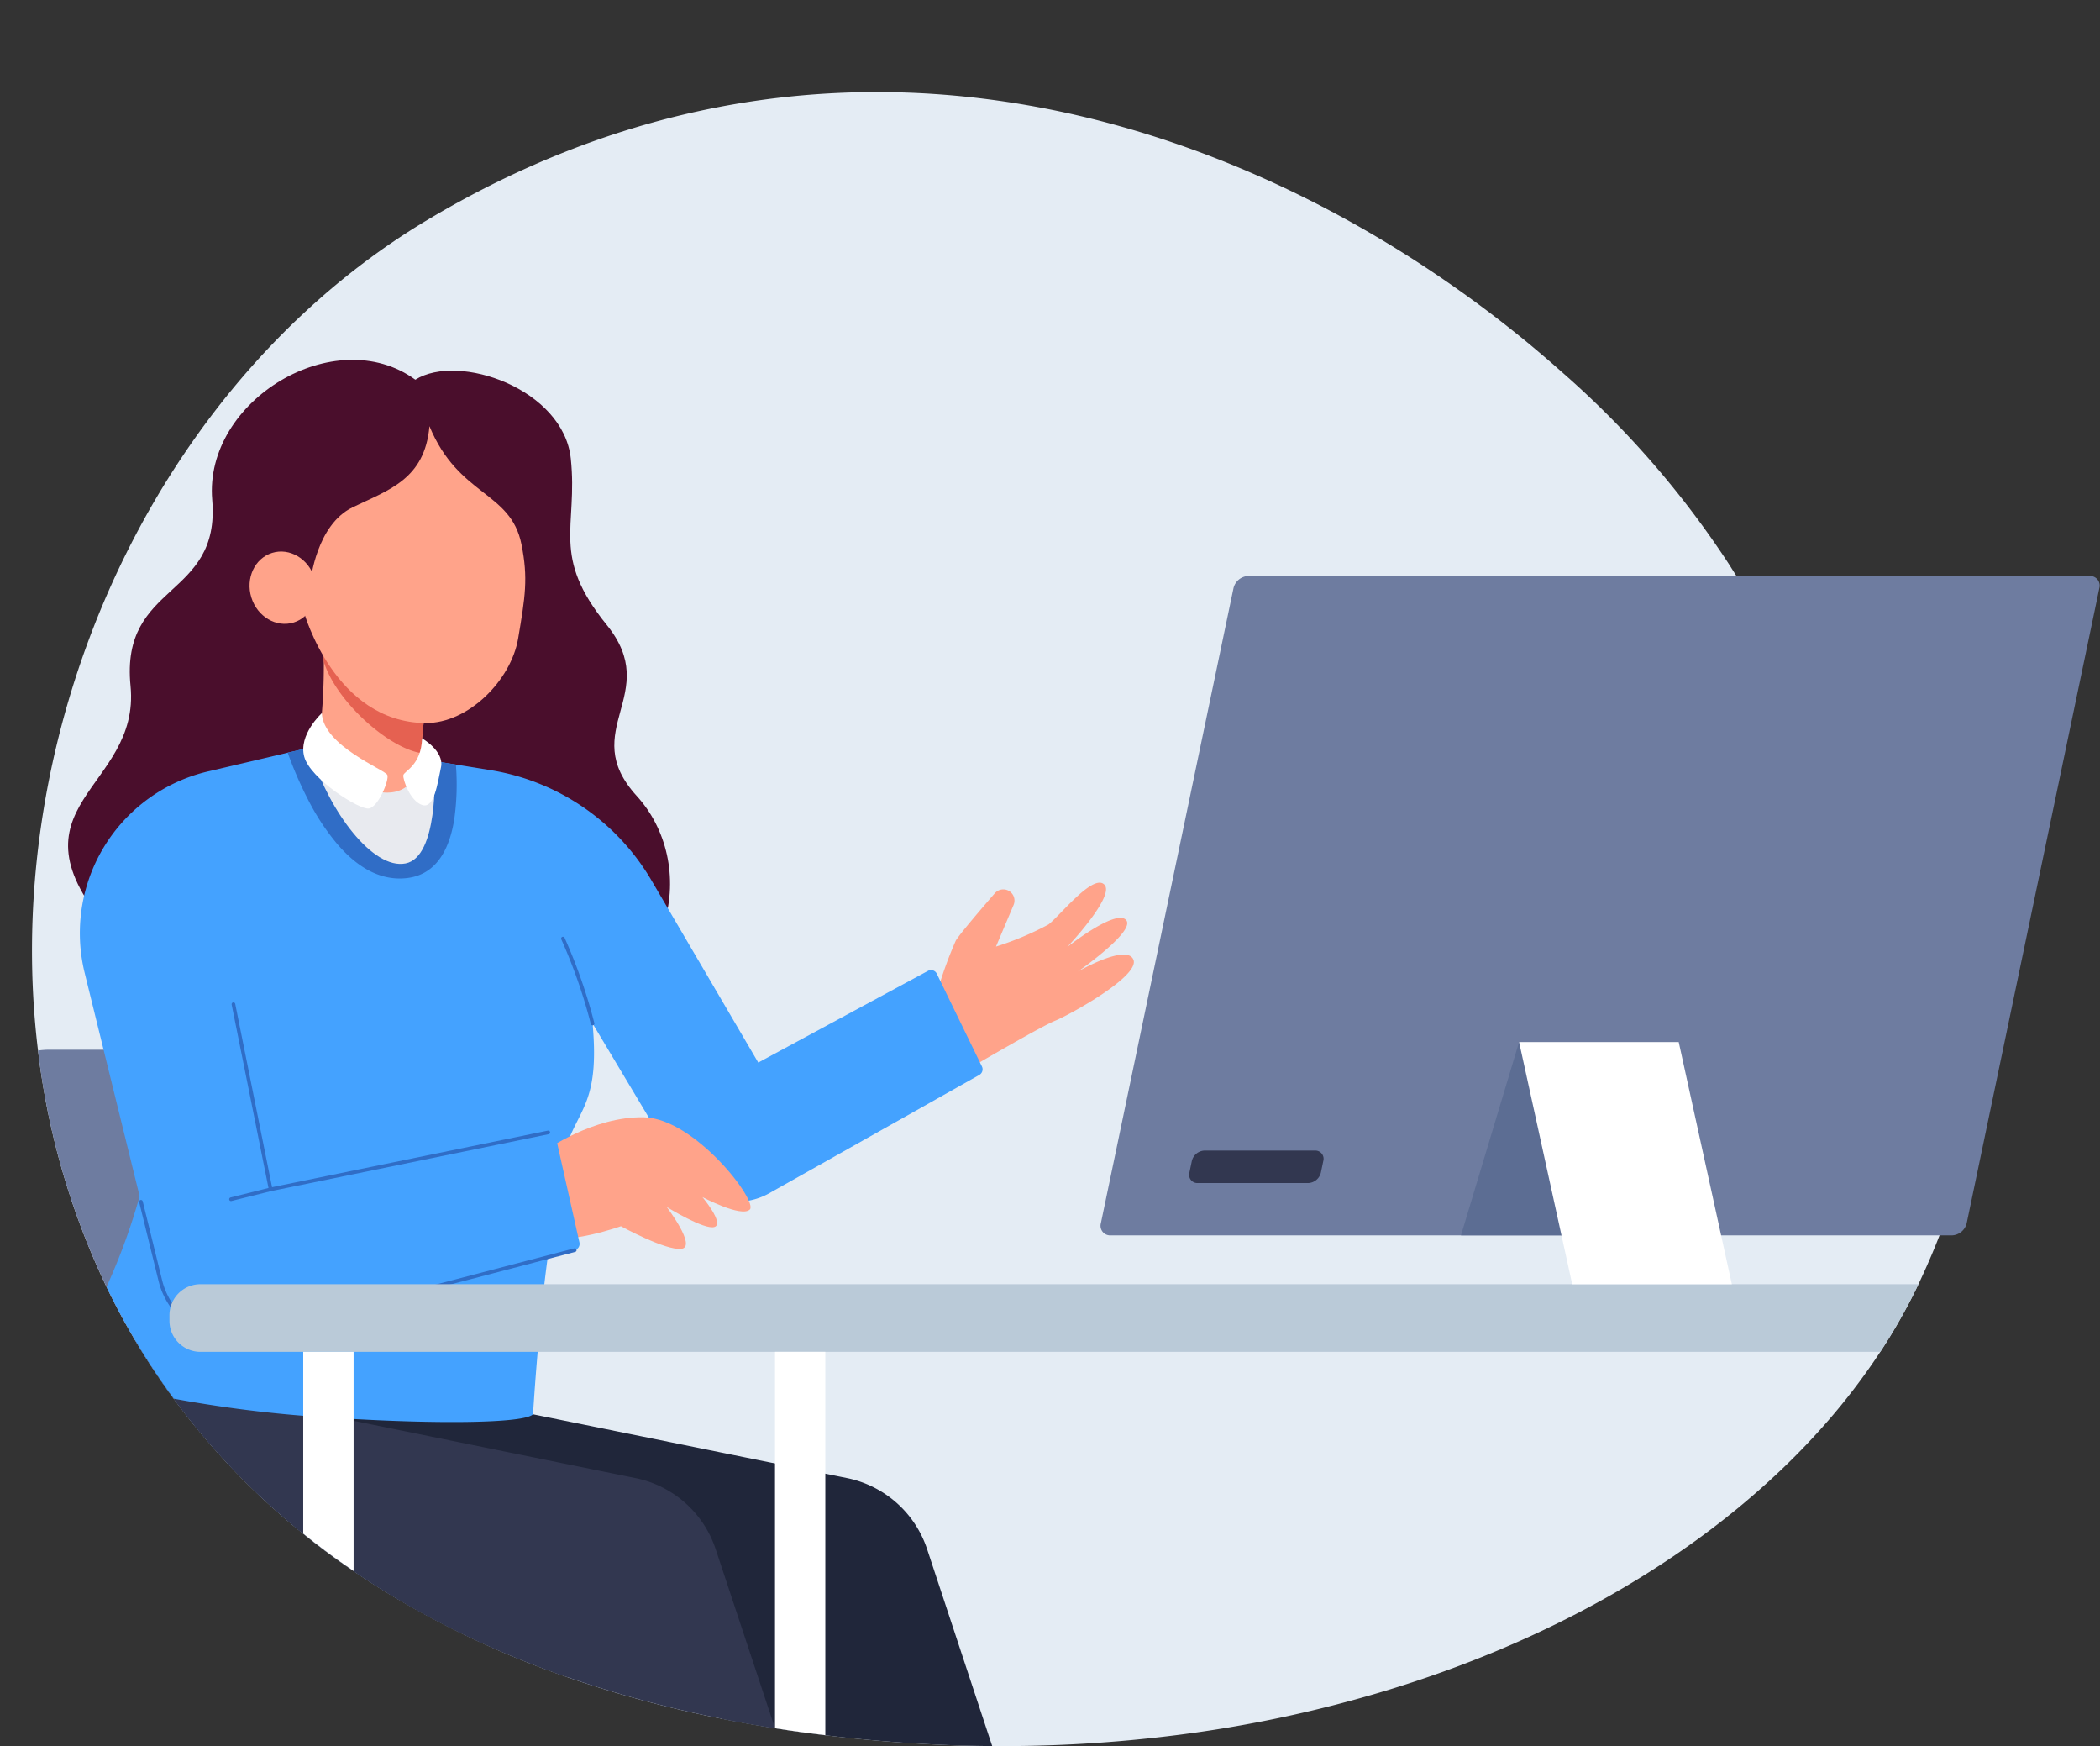<?xml version="1.0" encoding="UTF-8"?>
<!DOCTYPE svg PUBLIC '-//W3C//DTD SVG 1.0//EN'
          'http://www.w3.org/TR/2001/REC-SVG-20010904/DTD/svg10.dtd'>
<svg data-name="Layer 1" height="174.5" preserveAspectRatio="xMidYMid meet" version="1.0" viewBox="-3.2 -9.2 209.9 174.5" width="209.9" xmlns="http://www.w3.org/2000/svg" xmlns:xlink="http://www.w3.org/1999/xlink" zoomAndPan="magnify"
><rect x="-3.2" y="-9.2" width="209.9" height="174.5" fill="#333333" stroke="none"/><g
  ><path d="M188.742,118.725c-.062.135-.124.266-.189.4a57.205,57.205,0,0,1-3.815,6.758,64.246,64.246,0,0,1-5.478,7.179q-1.134,1.293-2.349,2.546-1.255,1.3-2.593,2.546c-10.035,9.4-23.455,16.872-38.967,21.575a127.619,127.619,0,0,1-21,4.459,138.379,138.379,0,0,1-18.381,1.088q-4.954-.033-10.006-.422-3.415-.263-6.674-.662-2.559-.306-5.03-.7-2.7-.424-5.288-.942a115.116,115.116,0,0,1-15.668-4.229,92.9,92.9,0,0,1-16.716-7.711q-2.3-1.359-4.448-2.826-2.636-1.783-5.034-3.731a72.333,72.333,0,0,1-12.944-13.49q-.922-1.255-1.782-2.543-1.075-1.6-2.051-3.251-1.566-2.635-2.877-5.368A75.156,75.156,0,0,1,.6,95.779C-2.776,68.116,8.248,38.634,28.855,20.562q1.893-1.664,3.895-3.193A71.008,71.008,0,0,1,39.482,12.8c36.723-21.95,73.555-12.49,99.582,4.568q2,1.314,3.921,2.684,2.5,1.784,4.841,3.648,1.3,1.024,2.546,2.08,1.3,1.09,2.545,2.2a93.005,93.005,0,0,1,16.676,19.164C187.335,75.31,202.537,89.207,188.742,118.725Z" fill="#e4ecf4"
  /></g
  ><g
  ><path d="M41.184,103.424v40.117a7.728,7.728,0,0,1-4.593,7.07q-2.3-1.359-4.448-2.826-2.636-1.783-5.034-3.731a72.333,72.333,0,0,1-12.944-13.49q-.922-1.255-1.782-2.543-1.075-1.6-2.051-3.251-1.566-2.635-2.877-5.368A75.156,75.156,0,0,1,.6,95.779a7.7,7.7,0,0,1,1.163-.087H33.452A7.732,7.732,0,0,1,41.184,103.424Z" fill="#6e7ca0"
  /></g
  ><g
  ><path d="M95.973,165.276q-4.954-.033-10.006-.422-6.093-.47-11.7-1.361-2.7-.424-5.288-.942l-1.964-4.193s-5.932.044-13.7-.036c-17.647-6.172-30.49-15.985-39.142-27.758q-.922-1.255-1.782-2.543c.043-.134.076-.221.091-.261a13.5,13.5,0,0,1,3.637-1.506c4.135-1.382,10.4-3.095,11.1-2.717,1.033.564,17.829,4.645,17.829,4.645l5.033,3.942,31.38,6.372a10.684,10.684,0,0,1,8.006,7.1Z" fill="#20263a"
  /></g
  ><g
  ><path d="M74.263,163.493q-2.7-.424-5.288-.942a115.116,115.116,0,0,1-15.668-4.229c-17.647-6.172-30.49-15.985-39.142-27.758q-.922-1.255-1.782-2.543-1.075-1.6-2.051-3.251c1.734.458,3.793.982,5.779,1.484,4.062,1.018,7.808,1.928,7.808,1.928l5.034,3.942,1.96.4,29.42,5.976a10.671,10.671,0,0,1,8,7.1Z" fill="#323750"
  /></g
  ><g
  ><path d="M38.312,28.74c-8-5.819-21.142,2.065-20.3,12.014s-9.2,8.165-8.166,18.584S-3.2,71.187,7.878,83.894,36.854,98.2,50.9,93.972s15.547-17.059,9.54-23.641,2.628-10.148-3-17.094-2.858-9.667-3.588-16.613S42.654,26.018,38.312,28.74Z" fill="#4a0e2c"
  /></g
  ><g
  ><path d="M90.436,90.065a41.014,41.014,0,0,1,1.9-5.28c.454-.73,2.671-3.315,3.9-4.727a1.118,1.118,0,0,1,1.665-.027h0a1.119,1.119,0,0,1,.209,1.2l-1.759,4.156a30.568,30.568,0,0,0,5.244-2.206c1.126-.845,4.458-5.115,5.585-3.989s-3.708,6.242-3.708,6.242,4.787-3.8,5.867-2.722-4.787,5.162-4.787,5.162,4.88-2.816,5.537-1.173-6.429,5.537-7.837,6.1S93.8,97.491,93.8,97.491Z" fill="#ffa38a"
  /></g
  ><g
  ><path d="M53.787,104.326v0a16.307,16.307,0,0,0-.87,2.6,22.592,22.592,0,0,0-.411,2.248c-.21,1.6-.447,3.423-.7,5.332-.084.629-.171,1.269-.258,1.913-.946,6.91-1.47,15.7-1.47,15.7-.884.931-9.878.978-19.16.4a127.252,127.252,0,0,1-16.748-1.956q-.922-1.255-1.782-2.543-1.075-1.6-2.051-3.251-1.566-2.635-2.877-5.368c.174-.419.363-.855.56-1.31a62.706,62.706,0,0,0,2.738-7.761,77.409,77.409,0,0,0,2.612-14.294c.2-2.367.3-4.706.342-6.852.1-5.688-.248-10.041-.248-10.041s4.318-4.412,4.507-4.79c.163-.331,7.936-2.957,9.678-3.543.222-.076.345-.116.345-.116l1.782-.182.982-.1.273-.029,4.026-.4.819,0h.007L37.707,70l1.5.008s.146.12.408.352c.109.095.24.208.389.339.055.047.109.1.167.145.517.458,1.211,1.088,2.022,1.855,3.539,3.343,9.319,9.311,12.174,15.076v0a17.233,17.233,0,0,1,1.476,4.092,10.13,10.13,0,0,1,.186,1.2v.007C56.667,100.053,55.1,101.3,53.787,104.326Z" fill="#44a2ff"
  /></g
  ><g
  ><path d="M94.689,98.209,73.7,110.029a6.631,6.631,0,0,1-8.951-2.375L56.031,93.077v0l-3.619-6.048L42.039,73.51l-2.422-3.154-.6-.789,1.029-2.742,2.321.375,3.437.552a22.886,22.886,0,0,1,16.108,11.01L72.59,96.976l16.967-9.165a.638.638,0,0,1,.876.283l4.514,9.278A.641.641,0,0,1,94.689,98.209Z" fill="#44a2ff"
  /></g
  ><g
  ><path d="M51.261,105.8s4.824-3.471,9.909-3.355,11.421,8.391,10.576,9.217-4.733-1.24-4.733-1.24,2.2,2.628,1.213,2.98-4.786-1.994-4.786-1.994,3.027,3.965,1.478,4.177-6.054-2.253-6.054-2.253-5.139,1.83-7.6,1.056Z" fill="#ffa38a"
  /></g
  ><g
  ><path d="M54.245,115.717l-2.7.706L21.9,124.17a7.412,7.412,0,0,1-9.071-5.4l-2.073-8.438L5.262,88.011A16.6,16.6,0,0,1,17.58,67.887l7.972-1.873,2.437-.575,2.764,4.976,2.135,3.848-2.371.887L17.871,79.893l5.979,29.754L51.6,103.955a.645.645,0,0,1,.76.491l.556,2.484,1.8,8.02A.646.646,0,0,1,54.245,115.717Z" fill="#44a2ff"
  /></g
  ><g
  ><path d="M42.2,72.695c-.043.276-.1.549-.156.815-.593,2.662-1.946,4.782-4.692,5.044-2.713.262-5-1.269-6.83-3.4a23.28,23.28,0,0,1-2.873-4.339,38.727,38.727,0,0,1-2.092-4.8l2.437-.575,2.764,4.976,4.3-.433L39.209,70s.146.12.408.352l-.6-.789,1.029-2.742,2.321.375A24.787,24.787,0,0,1,42.2,72.695Z" fill="#306dc6"
  /></g
  ><path d="M10.889,110.886l1.939,7.884a7.411,7.411,0,0,0,9.071,5.4l32.347-8.453" fill="none" stroke="#306dc6" stroke-linecap="round" stroke-linejoin="round" stroke-width=".364"
  /><g
  ><path d="M27.989,66.33c1.755,5.538,6.071,11.4,9.357,10.747s2.886-9.147,2.886-9.147l-5.56-.567Z" fill="#e8eaef"
  /></g
  ><g
  ><path d="M39.666,59.313s-.7,4.506-.7,5.772a9.566,9.566,0,0,1-.047.975c-.164,1.655-.873,4.2-3.863,3.92-3.695-.352-6.474-4.469-6.474-4.469a57.6,57.6,0,0,0,.582-8.6q-.01-.8-.054-1.612Z" fill="#ffa38a"
  /></g
  ><g
  ><path d="M39.666,59.313s-.7,4.506-.7,5.772a9.566,9.566,0,0,1-.047.975c-3.343-.531-8.555-5.219-9.755-9.147q-.01-.8-.054-1.612Z" fill="#e56151"
  /></g
  ><g
  ><path d="M39.725,33.386c-.469,5.35-4.13,6.382-7.7,8.119s-4.176,7.21-4.223,7.547-.594,3-.594,3,3.048,10.9,12.1,11c4.34.047,8.582-4.316,9.281-8.447s1.02-6.031.328-9.433C47.844,39.862,42.635,40.425,39.725,33.386Z" fill="#ffa38a"
  /></g
  ><g
  ><ellipse cx="25.078" cy="49.526" fill="#ffa38a" rx="3.303" ry="3.64" transform="rotate(-17.268 25.076 49.526)"
  /></g
  ><g
  ><path d="M28.969,62.058c.118,3.287,6.362,5.668,6.549,6.185s-.887,3.156-1.829,3.343-5.868-2.956-6.478-5.162S28.969,62.058,28.969,62.058Z" fill="#fff"
  /></g
  ><g
  ><path d="M38.986,64.58c-.079,2.748-1.839,3.275-1.874,3.7s.651,2.534,1.874,2.956,1.54-2.147,1.892-3.766S38.986,64.58,38.986,64.58Z" fill="#fff"
  /></g
  ><path d="M20.132 91.145L23.85 109.646 51.6 103.955" fill="none" stroke="#306dc6" stroke-linecap="round" stroke-linejoin="round" stroke-width=".364"
  /><path d="M23.85 109.646L19.889 110.632" fill="none" stroke="#306dc6" stroke-linecap="round" stroke-linejoin="round" stroke-width=".364"
  /><path d="M56.03,93.076a52.69,52.69,0,0,0-2.962-8.49" fill="none" stroke="#306dc6" stroke-linecap="round" stroke-linejoin="round" stroke-width=".364"
  /><g
  ><path d="M188.553,119.125a57.205,57.205,0,0,1-3.815,6.758H16.838a3.1,3.1,0,0,1-3.1-3.095v-.564a3.1,3.1,0,0,1,3.1-3.1Z" fill="#bacad8"
  /></g
  ><g
  ><path d="M32.143,125.883v21.9q-2.636-1.783-5.034-3.731V125.883Z" fill="#fff"
  /></g
  ><g
  ><path d="M79.293,125.883v38.309q-2.559-.306-5.03-.7v-37.61Z" fill="#fff"
  /></g
  ><g
  ><path d="M206.633,49.578l-13.257,63.448a1.582,1.582,0,0,1-1.473,1.218H107.8a.959.959,0,0,1-.964-1.218l13.253-63.448a1.586,1.586,0,0,1,1.477-1.222h84.1A.962.962,0,0,1,206.633,49.578Z" fill="#6e7ca0"
  /></g
  ><g
  ><path d="M127.559,109.018H116.513a.826.826,0,0,1-.829-1.047l.242-1.155a1.358,1.358,0,0,1,1.265-1.047h11.047a.825.825,0,0,1,.828,1.047l-.241,1.155A1.359,1.359,0,0,1,127.559,109.018Z" fill="#323750"
  /></g
  ><g
  ><path d="M163.752 114.244L142.828 114.244 148.637 94.925 160.864 108.192 163.752 114.244z" fill="#5c6d93"
  /></g
  ><g
  ><path d="M164.592 94.926L148.637 94.926 153.946 119.125 169.902 119.125 164.592 94.926z" fill="#fff"
  /></g
></svg
>
